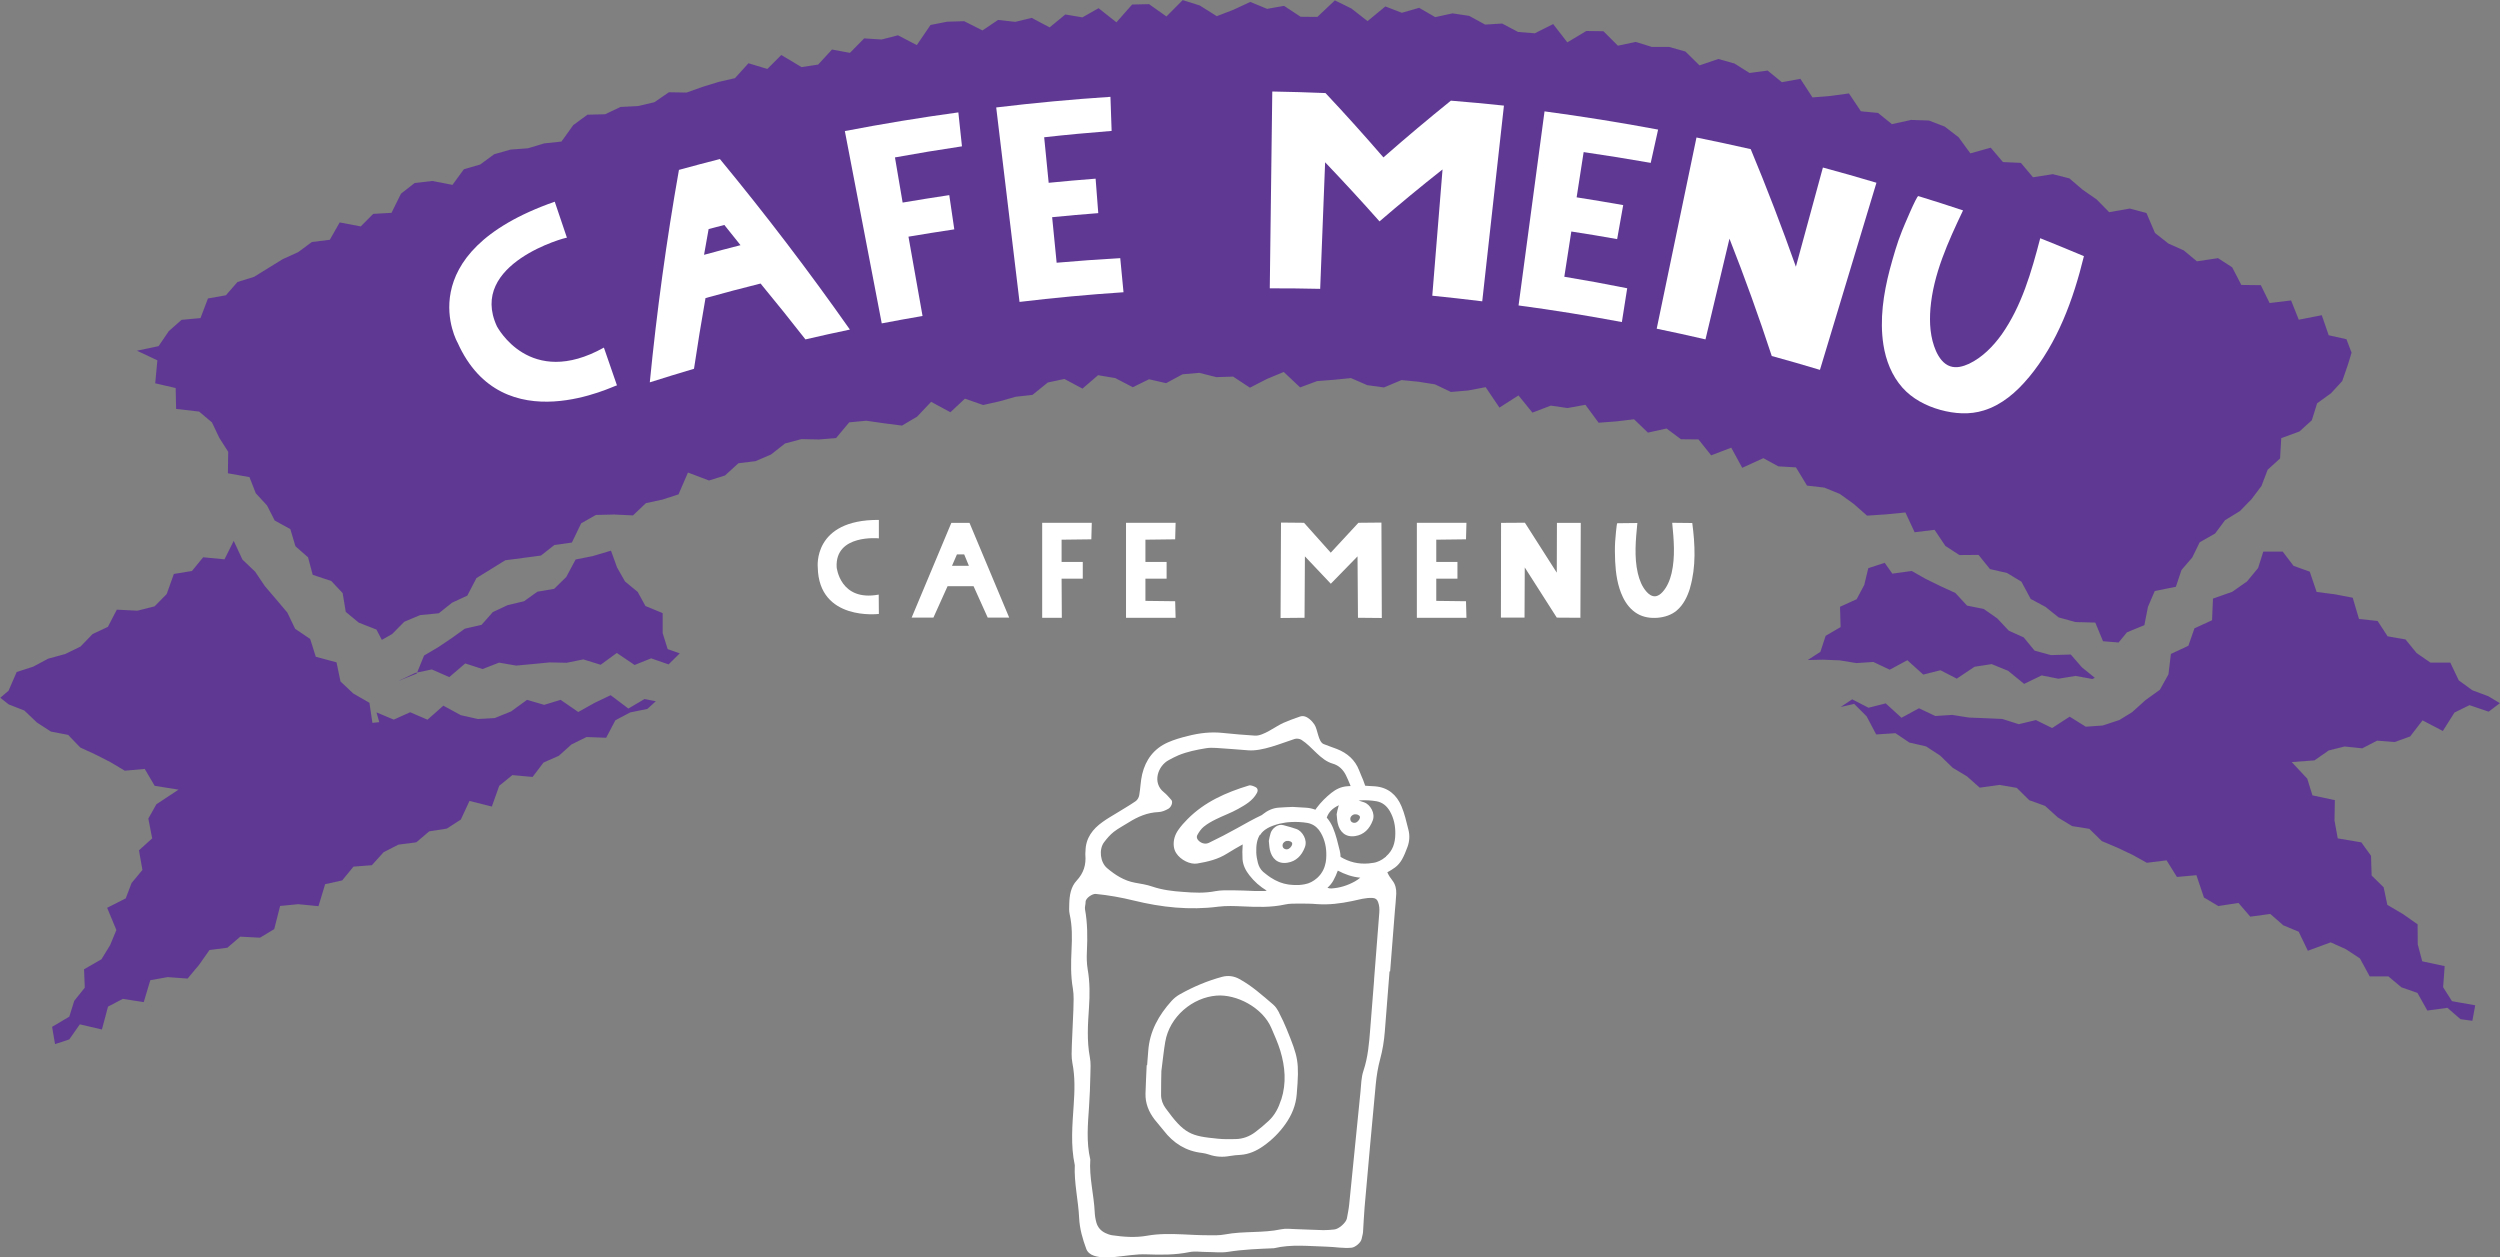 <?xml version="1.0" encoding="UTF-8"?><svg id="_レイヤー_2" xmlns="http://www.w3.org/2000/svg" width="338.76" height="170.36" viewBox="0 0 338.76 170.36"><rect x="0" y="0" width="338.76" height="170.36" fill="#808080" stroke="none"/><defs><style>.cls-1{fill:#5f3894;}.cls-2{fill:#fff;}.cls-3,.cls-4{fill:none;}.cls-4{fill-rule:evenodd;}</style></defs><g id="_マウスオーバー前"><path class="cls-3" d="M18.51,47.53l2.98-.63,1.38-2.03,1.73-1.53,2.57-.24,1.01-2.66,2.43-.43,1.57-1.8,2.25-.7,1.94-1.2,1.95-1.2,2.09-.95,1.85-1.37,2.43-.3,1.34-2.35,2.85.54,1.69-1.7,2.48-.14,1.28-2.59,1.85-1.45,2.39-.28,2.74.53,1.55-2.12,2.21-.64,1.89-1.39,2.21-.63,2.38-.18,2.19-.66,2.34-.25,1.6-2.23,1.92-1.41,2.4-.06,2.08-.99,2.36-.12,2.23-.52,1.97-1.35,2.4.04,2.15-.77,2.18-.67,2.22-.51,1.83-2.02,2.56.77,1.89-1.89,2.74,1.64,2.25-.34,1.88-2.04,2.43.45,1.93-1.96,2.36.15,2.22-.57,2.55,1.33,1.86-2.73,2.25-.44,2.31-.07,2.48,1.25,2.11-1.42,2.33.26,2.23-.54,2.43,1.29,2.12-1.75,2.32.39,2.19-1.24,2.42,1.91,2.13-2.41,2.29-.05,2.36,1.67,2.2-2.22,2.31.73,2.31,1.45,2.26-.87,2.28-1.06,2.28.94,2.29-.41,2.25,1.48,2.27.02,2.37-2.24,2.24,1.1,2.19,1.71,2.41-1.99,2.23.86,2.35-.67,2.18,1.26,2.34-.51,2.26.34,2.16,1.18,2.31-.14,2.15,1.14,2.27.18,2.49-1.25,1.92,2.48,2.57-1.54,2.32.03,1.96,1.96,2.42-.51,2.19.68h2.34s2.2.62,2.2.62l1.91,1.88,2.55-.87,2.2.62,2.03,1.28,2.45-.33,1.93,1.58,2.51-.46,1.64,2.52,2.44-.2,2.5-.34,1.62,2.42,2.32.22,1.88,1.52,2.61-.57,2.4.08,2.14.82,1.89,1.45,1.59,2.18,2.76-.77,1.66,1.95,2.43.11,1.64,1.95,2.68-.42,2.25.57,1.8,1.54,1.9,1.32,1.69,1.72,2.79-.49,2.26.6,1.16,2.71,1.82,1.43,2.08.93,1.78,1.48,2.86-.43,1.92,1.24,1.24,2.39,2.64.03,1.19,2.42,2.91-.35,1.04,2.61,3.12-.61.94,2.72,2.4.53.7,1.83-.49,1.6-.78,2.25-1.52,1.65-1.88,1.36-.72,2.3-1.68,1.52-2.46.9-.16,2.75-1.68,1.53-.84,2.2-1.35,1.79-1.57,1.61-2.02,1.24-1.34,1.8-2.09,1.19-1.01,2.06-1.46,1.7-.76,2.27-2.86.57-.92,2.14-.49,2.49-2.36.97-1.13,1.38-2.11-.17-1.05-2.53-2.68-.07-2.29-.63-1.78-1.43-2-1.07-1.26-2.34-1.95-1.18-2.31-.53-1.55-1.92-2.59.02-1.91-1.24-1.46-2.18-2.7.33-1.25-2.68-2.64.26-2.56.17-1.79-1.58-1.89-1.36-2.11-.86-2.34-.27-1.5-2.47-2.39-.14-2.03-1.11-2.86,1.31-1.49-2.73-2.72,1.04-1.72-2.16-2.37-.02-1.96-1.46-2.52.56-1.88-1.81-2.42.29-2.38.18-1.79-2.43-2.43.44-2.26-.33-2.49.95-1.89-2.33-2.58,1.65-1.87-2.77-2.37.45-2.33.2-2.17-1.03-2.26-.36-2.27-.22-2.38,1-2.26-.31-2.21-.96-2.3.23-2.29.18-2.3.85-2.22-2.09-2.3.96-2.28,1.17-2.28-1.5-2.28.07-2.3-.58-2.28.2-2.22,1.2-2.31-.53-2.2,1.08-2.38-1.24-2.33-.39-2.11,1.82-2.45-1.31-2.25.48-2.08,1.68-2.26.25-2.2.62-2.22.5-2.47-.86-1.97,1.84-2.61-1.41-1.9,2.01-2.05,1.21-2.41-.31-2.43-.35-2.31.22-1.78,2.13-2.31.19-2.39-.05-2.21.59-1.91,1.5-2.1.9-2.31.28-1.82,1.66-2.17.68-2.85-1.08-1.28,2.96-2.16.7-2.26.49-1.75,1.66-2.54-.12-2.49.06-1.99,1.13-1.26,2.61-2.37.33-1.82,1.43-2.41.32-2.43.32-1.95,1.21-1.95,1.2-1.24,2.38-2.07.96-1.79,1.43-2.54.25-2.14.9-1.64,1.66-1.4.8-.73-1.4-2.4-.94-1.76-1.46-.42-2.54-1.54-1.64-2.52-.84-.63-2.37-1.71-1.5-.69-2.32-2.12-1.17-1.04-2.04-1.52-1.65-.86-2.19-2.92-.52.04-2.91-1.21-1.9-.99-2.08-1.74-1.47-3.12-.36-.06-2.83-2.77-.64.29-3.11-2.79-1.32ZM54.41,92.12l-.39.14,2.23-1.07,2.26-.48,2.37,1.04,2.16-1.85,2.35.76,2.23-.87,2.32.4,2.27-.21,2.27-.22,2.3.05,2.26-.46,2.35.73,2.19-1.6,2.41,1.63,2.24-.9,2.36.82,1.52-1.5-1.64-.57-.68-2.18v-2.7s-2.33-.96-2.33-.96l-1.05-1.91-1.72-1.42-1.08-1.9-.82-2.27-2.54.75-2.25.44-1.27,2.37-1.64,1.61-2.28.39-1.8,1.29-2.23.53-2,.94-1.53,1.73-2.26.52-1.8,1.29-1.83,1.23-1.9,1.12-1,2.45-2.05.82ZM50.47,97.99l-.41-2.76-2.19-1.26-1.73-1.63-.54-2.59-2.81-.76-.76-2.41-2.04-1.38-1.05-2.19-1.52-1.8-1.53-1.79-1.32-1.96-1.72-1.64-1.18-2.53-1.25,2.5-2.89-.28-1.52,1.86-2.45.4-.97,2.72-1.64,1.67-2.33.59-2.79-.14-1.21,2.33-2.08.98-1.63,1.69-2.07,1.01-2.31.63-2.02,1.08-2.25.73-1.1,2.53-1.12.96,1.14.9,2.12.83,1.7,1.62,1.9,1.23,2.33.45,1.65,1.71,2.06.95,2.02,1.03,1.95,1.16,2.7-.24,1.35,2.29,3.23.52-3,1.98-1.09,1.94.52,2.68-1.79,1.62.47,2.66-1.47,1.77-.79,2.08-2.52,1.28,1.25,3.01-.85,2.05-1.17,1.91-2.36,1.36.1,2.49-1.43,1.79-.67,2.14-2.33,1.38.4,2.34,1.93-.64,1.43-2.04,2.99.7.83-3.1,2-1.05,2.84.44.89-2.97,2.35-.42,2.7.2,1.54-1.84,1.43-2.03,2.42-.31,1.75-1.5,2.67.14,1.93-1.16.8-3.14,2.45-.24,2.75.27.9-2.98,2.31-.51,1.53-1.87,2.49-.19,1.59-1.76,2.01-1.03,2.42-.31,1.75-1.49,2.39-.37,1.9-1.23,1.17-2.52,3.03.76,1-2.81,1.78-1.45,2.74.25,1.48-1.95,2.08-.92,1.72-1.54,2.03-1,2.66.1,1.25-2.37,2-1.06,2.34-.48,1.14-1.04-1.53-.3-2.19,1.29-2.4-1.81-2.2,1.05-2.19,1.23-2.39-1.65-2.23.68-2.32-.68-2.16,1.57-2.22.9-2.27.13-2.32-.52-2.37-1.29-2.15,1.9-2.35-1.01-2.22,1-2.34-.98.37,1.32-.92.1ZM255.42,76.25l-2.26.74-.55,2.28-1.03,1.93-2.25,1.02.08,2.75-2.03,1.19-.71,2.17-1.72,1.11,2.05-.05,2.28.09,2.27.37,2.3-.15,2.22,1.05,2.38-1.29,2.16,1.95,2.33-.59,2.21,1.14,2.41-1.61,2.32-.36,2.23.91,2.17,1.77,2.37-1.15,2.27.45,2.33-.38,2.27.42.34-.16-1.76-1.43-1.5-1.73-2.69.08-2.22-.61-1.47-1.79-2.02-.91-1.57-1.67-1.82-1.27-2.27-.46-1.58-1.71-2.01-.92-1.98-.97-1.92-1.09-2.63.36-1.03-1.45ZM287,98.86l.23-1.31-2.31.76-2.29.16-2.18-1.36-2.38,1.54-2.2-1.08-2.32.56-2.23-.71-2.27-.1-2.27-.09-2.25-.36-2.29.15-2.21-1.05-2.37,1.29-2.14-1.95-2.33.59-2.21-1.14-1.57,1.04,1.84-.42,1.68,1.68,1.3,2.46,2.61-.17,1.89,1.27,2.26.52,1.9,1.24,1.7,1.65,1.93,1.16,1.74,1.54,2.7-.37,2.32.4,1.69,1.67,2.14.77,1.74,1.57,1.93,1.17,2.33.37,1.69,1.66,2.08.88,2.04.96,1.98,1.1,2.68-.33,1.4,2.25,2.64-.24,1.02,3.02,1.95,1.16,2.73-.42,1.6,1.86,2.71-.37,1.76,1.54,2.09.87,1.24,2.58,3.1-1.14,2.06.93,1.9,1.25,1.32,2.43h2.53s1.78,1.49,1.78,1.49l2.16.75,1.34,2.39,2.72-.37,1.77,1.54,1.61.22.39-2.1-3.15-.56-1.2-1.89.21-2.86-3.04-.65-.61-2.3-.02-2.71-1.96-1.38-2.14-1.26-.5-2.38-1.63-1.6-.08-2.67-1.31-1.82-3.2-.54-.44-2.42.05-2.76-3.04-.65-.7-2.26-2.11-2.25,3.09-.23,1.92-1.34,2.16-.54,2.39.25,2.01-1.04,2.38.19,2.1-.76,1.68-2.18,2.75,1.44,1.58-2.5,2.03-1,2.6.88,1.52-1.15-1.56-.94-2.17-.81-1.84-1.34-1.15-2.41h-2.69s-1.87-1.29-1.87-1.29l-1.51-1.85-2.42-.42-1.36-2.08-2.52-.27-.85-2.88-2.4-.46-2.49-.32-.93-2.75-2.2-.79-1.47-1.93h-2.63s-.7,2.22-.7,2.22l-1.5,1.82-2.01,1.41-2.61.92-.12,2.93-2.39,1.1-.82,2.36-2.37,1.11-.33,2.76-1.16,2.09-1.98,1.43-1.77,1.6-2.09,1.29.15,1.1Z"/><path class="cls-4" d="M18.51,47.53l2.98-.63,1.38-2.03,1.73-1.53,2.57-.24,1.01-2.66,2.43-.43,1.57-1.8,2.25-.7,1.94-1.2,1.95-1.2,2.09-.95,1.85-1.37,2.43-.3,1.34-2.35,2.85.54,1.69-1.7,2.48-.14,1.28-2.59,1.85-1.45,2.39-.28,2.74.53,1.55-2.12,2.21-.64,1.89-1.39,2.21-.63,2.38-.18,2.19-.66,2.34-.25,1.6-2.23,1.92-1.41,2.4-.06,2.08-.99,2.36-.12,2.23-.52,1.97-1.35,2.4.04,2.15-.77,2.18-.67,2.22-.51,1.83-2.02,2.56.77,1.89-1.89,2.74,1.64,2.25-.34,1.88-2.04,2.43.45,1.93-1.96,2.36.15,2.22-.57,2.55,1.33,1.86-2.73,2.25-.44,2.31-.07,2.48,1.25,2.11-1.42,2.33.26,2.23-.54,2.43,1.29,2.12-1.75,2.32.39,2.19-1.24,2.42,1.91,2.13-2.41,2.29-.05,2.36,1.67,2.2-2.22,2.31.73,2.31,1.45,2.26-.87,2.28-1.06,2.28.94,2.29-.41,2.25,1.48,2.27.02,2.37-2.24,2.24,1.1,2.19,1.71,2.41-1.99,2.23.86,2.35-.67,2.18,1.26,2.34-.51,2.26.34,2.16,1.18,2.31-.14,2.15,1.14,2.27.18,2.49-1.25,1.92,2.48,2.57-1.54,2.32.03,1.96,1.96,2.42-.51,2.19.68h2.34s2.2.62,2.2.62l1.91,1.88,2.55-.87,2.2.62,2.03,1.28,2.45-.33,1.93,1.58,2.51-.46,1.64,2.52,2.44-.2,2.5-.34,1.62,2.42,2.32.22,1.88,1.52,2.61-.57,2.4.08,2.14.82,1.89,1.45,1.59,2.18,2.76-.77,1.66,1.95,2.43.11,1.64,1.95,2.68-.42,2.25.57,1.8,1.54,1.9,1.32,1.69,1.72,2.79-.49,2.26.6,1.16,2.71,1.82,1.43,2.08.93,1.78,1.48,2.86-.43,1.92,1.24,1.24,2.39,2.64.03,1.19,2.42,2.91-.35,1.04,2.61,3.12-.61.94,2.72,2.4.53.7,1.83-.49,1.6-.78,2.25-1.52,1.65-1.88,1.36-.72,2.3-1.68,1.52-2.46.9-.16,2.75-1.68,1.53-.84,2.2-1.35,1.79-1.57,1.61-2.02,1.24-1.34,1.8-2.09,1.19-1.01,2.06-1.46,1.7-.76,2.27-2.86.57-.92,2.14-.49,2.49-2.36.97-1.13,1.38-2.11-.17-1.05-2.53-2.68-.07-2.29-.63-1.78-1.43-2-1.07-1.26-2.34-1.95-1.18-2.31-.53-1.55-1.92-2.59.02-1.91-1.24-1.46-2.18-2.7.33-1.25-2.68-2.64.26-2.56.17-1.79-1.58-1.89-1.36-2.11-.86-2.34-.27-1.5-2.47-2.39-.14-2.03-1.11-2.86,1.31-1.49-2.73-2.72,1.04-1.72-2.16-2.37-.02-1.96-1.46-2.52.56-1.88-1.81-2.42.29-2.38.18-1.79-2.43-2.43.44-2.26-.33-2.49.95-1.89-2.33-2.58,1.65-1.87-2.77-2.37.45-2.33.2-2.17-1.03-2.26-.36-2.27-.22-2.38,1-2.26-.31-2.21-.96-2.3.23-2.29.18-2.3.85-2.22-2.09-2.3.96-2.28,1.17-2.28-1.5-2.28.07-2.3-.58-2.28.2-2.22,1.2-2.31-.53-2.2,1.08-2.38-1.24-2.33-.39-2.11,1.82-2.45-1.31-2.25.48-2.08,1.68-2.26.25-2.2.62-2.22.5-2.47-.86-1.97,1.84-2.61-1.41-1.9,2.01-2.05,1.21-2.41-.31-2.43-.35-2.31.22-1.78,2.13-2.31.19-2.39-.05-2.21.59-1.91,1.5-2.1.9-2.31.28-1.82,1.66-2.17.68-2.85-1.08-1.28,2.96-2.16.7-2.26.49-1.75,1.66-2.54-.12-2.49.06-1.99,1.13-1.26,2.61-2.37.33-1.82,1.43-2.41.32-2.43.32-1.95,1.21-1.95,1.2-1.24,2.38-2.07.96-1.79,1.43-2.54.25-2.14.9-1.64,1.66-1.4.8-.73-1.4-2.4-.94-1.76-1.46-.42-2.54-1.54-1.64-2.52-.84-.63-2.37-1.71-1.5-.69-2.32-2.12-1.17-1.04-2.04-1.52-1.65-.86-2.19-2.92-.52.04-2.91-1.21-1.9-.99-2.08-1.74-1.47-3.12-.36-.06-2.83-2.77-.64.29-3.11-2.79-1.32ZM54.41,92.12l-.39.14,2.23-1.07,2.26-.48,2.37,1.04,2.16-1.85,2.35.76,2.23-.87,2.32.4,2.27-.21,2.27-.22,2.3.05,2.26-.46,2.35.73,2.19-1.6,2.41,1.63,2.24-.9,2.36.82,1.52-1.5-1.64-.57-.68-2.18v-2.7s-2.33-.96-2.33-.96l-1.05-1.91-1.72-1.42-1.08-1.9-.82-2.27-2.54.75-2.25.44-1.27,2.37-1.64,1.61-2.28.39-1.8,1.29-2.23.53-2,.94-1.53,1.73-2.26.52-1.8,1.29-1.83,1.23-1.9,1.12-1,2.45-2.05.82ZM50.47,97.99l-.41-2.76-2.19-1.26-1.73-1.63-.54-2.59-2.81-.76-.76-2.41-2.04-1.38-1.05-2.19-1.52-1.8-1.53-1.79-1.32-1.96-1.72-1.64-1.18-2.53-1.25,2.5-2.89-.28-1.52,1.86-2.45.4-.97,2.72-1.64,1.67-2.33.59-2.79-.14-1.21,2.33-2.08.98-1.63,1.69-2.07,1.01-2.31.63-2.02,1.08-2.25.73-1.1,2.53-1.12.96,1.14.9,2.12.83,1.7,1.62,1.9,1.23,2.33.45,1.65,1.71,2.06.95,2.02,1.03,1.95,1.16,2.7-.24,1.35,2.29,3.23.52-3,1.98-1.09,1.94.52,2.68-1.79,1.62.47,2.66-1.47,1.77-.79,2.08-2.52,1.28,1.25,3.01-.85,2.05-1.17,1.91-2.36,1.36.1,2.49-1.43,1.79-.67,2.14-2.33,1.38.4,2.34,1.93-.64,1.43-2.04,2.99.7.83-3.1,2-1.05,2.84.44.89-2.97,2.35-.42,2.7.2,1.54-1.84,1.43-2.03,2.42-.31,1.75-1.5,2.67.14,1.93-1.16.8-3.14,2.45-.24,2.75.27.9-2.98,2.31-.51,1.53-1.87,2.49-.19,1.59-1.76,2.01-1.03,2.42-.31,1.75-1.49,2.39-.37,1.9-1.23,1.17-2.52,3.03.76,1-2.81,1.78-1.45,2.74.25,1.48-1.95,2.08-.92,1.72-1.54,2.03-1,2.66.1,1.25-2.37,2-1.06,2.34-.48,1.14-1.04-1.53-.3-2.19,1.29-2.4-1.81-2.2,1.05-2.19,1.23-2.39-1.65-2.23.68-2.32-.68-2.16,1.57-2.22.9-2.27.13-2.32-.52-2.37-1.29-2.15,1.9-2.35-1.01-2.22,1-2.34-.98.37,1.32-.92.1ZM255.42,76.25l-2.26.74-.55,2.28-1.03,1.93-2.25,1.02.08,2.75-2.03,1.19-.71,2.17-1.72,1.11,2.05-.05,2.28.09,2.27.37,2.3-.15,2.22,1.05,2.38-1.29,2.16,1.95,2.33-.59,2.21,1.14,2.41-1.61,2.32-.36,2.23.91,2.17,1.77,2.37-1.15,2.27.45,2.33-.38,2.27.42.34-.16-1.76-1.43-1.5-1.73-2.69.08-2.22-.61-1.47-1.79-2.02-.91-1.57-1.67-1.82-1.27-2.27-.46-1.58-1.71-2.01-.92-1.98-.97-1.92-1.09-2.63.36-1.03-1.45ZM287,98.86l.23-1.31-2.31.76-2.29.16-2.18-1.36-2.38,1.54-2.2-1.08-2.32.56-2.23-.71-2.27-.1-2.27-.09-2.25-.36-2.29.15-2.21-1.05-2.37,1.29-2.14-1.95-2.33.59-2.21-1.14-1.57,1.04,1.84-.42,1.68,1.68,1.3,2.46,2.61-.17,1.89,1.27,2.26.52,1.9,1.24,1.7,1.65,1.93,1.16,1.74,1.54,2.7-.37,2.32.4,1.69,1.67,2.14.77,1.74,1.57,1.93,1.17,2.33.37,1.69,1.66,2.08.88,2.04.96,1.98,1.1,2.68-.33,1.4,2.25,2.64-.24,1.02,3.02,1.95,1.16,2.73-.42,1.6,1.86,2.71-.37,1.76,1.54,2.09.87,1.24,2.58,3.1-1.14,2.06.93,1.9,1.25,1.32,2.43h2.53s1.78,1.49,1.78,1.49l2.16.75,1.34,2.39,2.72-.37,1.77,1.54,1.61.22.39-2.1-3.15-.56-1.2-1.89.21-2.86-3.04-.65-.61-2.3-.02-2.71-1.96-1.38-2.14-1.26-.5-2.38-1.63-1.6-.08-2.67-1.31-1.82-3.2-.54-.44-2.42.05-2.76-3.04-.65-.7-2.26-2.11-2.25,3.09-.23,1.92-1.34,2.16-.54,2.39.25,2.01-1.04,2.38.19,2.1-.76,1.68-2.18,2.75,1.44,1.58-2.5,2.03-1,2.6.88,1.52-1.15-1.56-.94-2.17-.81-1.84-1.34-1.15-2.41h-2.69s-1.87-1.29-1.87-1.29l-1.51-1.85-2.42-.42-1.36-2.08-2.52-.27-.85-2.88-2.4-.46-2.49-.32-.93-2.75-2.2-.79-1.47-1.93h-2.63s-.7,2.22-.7,2.22l-1.5,1.82-2.01,1.41-2.61.92-.12,2.93-2.39,1.1-.82,2.36-2.37,1.11-.33,2.76-1.16,2.09-1.98,1.43-1.77,1.6-2.09,1.29.15,1.1Z"/><path class="cls-1" d="M18.51,47.53l2.98-.63,1.38-2.03,1.73-1.53,2.57-.24,1.01-2.66,2.43-.43,1.57-1.8,2.25-.7,1.94-1.2,1.95-1.2,2.09-.95,1.85-1.37,2.43-.3,1.34-2.35,2.85.54,1.69-1.7,2.48-.14,1.28-2.59,1.85-1.45,2.39-.28,2.74.53,1.55-2.12,2.21-.64,1.89-1.39,2.21-.63,2.38-.18,2.19-.66,2.34-.25,1.6-2.23,1.92-1.41,2.4-.06,2.08-.99,2.36-.12,2.23-.52,1.97-1.35,2.4.04,2.15-.77,2.18-.67,2.22-.51,1.83-2.02,2.56.77,1.89-1.89,2.74,1.64,2.25-.34,1.88-2.04,2.43.45,1.93-1.96,2.36.15,2.22-.57,2.55,1.33,1.86-2.73,2.25-.44,2.31-.07,2.48,1.25,2.11-1.42,2.33.26,2.23-.54,2.43,1.29,2.12-1.75,2.32.39,2.19-1.24,2.42,1.91,2.13-2.41,2.29-.05,2.36,1.67,2.2-2.22,2.31.73,2.31,1.45,2.26-.87,2.28-1.06,2.28.94,2.29-.41,2.25,1.48,2.27.02,2.37-2.24,2.24,1.1,2.19,1.71,2.41-1.99,2.23.86,2.35-.67,2.18,1.26,2.34-.51,2.26.34,2.16,1.18,2.31-.14,2.15,1.14,2.27.18,2.49-1.25,1.92,2.48,2.57-1.54,2.32.03,1.96,1.96,2.42-.51,2.19.68h2.34s2.2.62,2.2.62l1.91,1.88,2.55-.87,2.2.62,2.03,1.28,2.45-.33,1.93,1.58,2.51-.46,1.64,2.52,2.44-.2,2.5-.34,1.62,2.42,2.32.22,1.88,1.52,2.61-.57,2.4.08,2.14.82,1.89,1.45,1.59,2.18,2.76-.77,1.66,1.95,2.43.11,1.64,1.95,2.68-.42,2.25.57,1.8,1.54,1.9,1.32,1.69,1.72,2.79-.49,2.26.6,1.16,2.71,1.82,1.43,2.08.93,1.78,1.48,2.86-.43,1.92,1.24,1.24,2.39,2.64.03,1.19,2.42,2.91-.35,1.04,2.61,3.12-.61.94,2.72,2.4.53.7,1.83-.49,1.6-.78,2.25-1.52,1.65-1.88,1.36-.72,2.3-1.68,1.52-2.46.9-.16,2.75-1.68,1.53-.84,2.2-1.35,1.79-1.57,1.61-2.02,1.24-1.34,1.8-2.09,1.19-1.01,2.06-1.46,1.7-.76,2.27-2.86.57-.92,2.14-.49,2.49-2.36.97-1.13,1.38-2.11-.17-1.05-2.53-2.68-.07-2.29-.63-1.78-1.43-2-1.07-1.26-2.34-1.95-1.18-2.31-.53-1.55-1.92-2.59.02-1.91-1.24-1.46-2.18-2.7.33-1.25-2.68-2.64.26-2.56.17-1.79-1.58-1.89-1.36-2.11-.86-2.34-.27-1.5-2.47-2.39-.14-2.03-1.11-2.86,1.31-1.49-2.73-2.72,1.04-1.72-2.16-2.37-.02-1.96-1.46-2.52.56-1.88-1.81-2.42.29-2.38.18-1.79-2.43-2.43.44-2.26-.33-2.49.95-1.89-2.33-2.58,1.65-1.87-2.77-2.37.45-2.33.2-2.17-1.03-2.26-.36-2.27-.22-2.38,1-2.26-.31-2.21-.96-2.3.23-2.29.18-2.3.85-2.22-2.09-2.3.96-2.28,1.17-2.28-1.5-2.28.07-2.3-.58-2.28.2-2.22,1.2-2.31-.53-2.2,1.08-2.38-1.24-2.33-.39-2.11,1.82-2.45-1.31-2.25.48-2.08,1.68-2.26.25-2.2.62-2.22.5-2.47-.86-1.97,1.84-2.61-1.41-1.9,2.01-2.05,1.21-2.41-.31-2.43-.35-2.31.22-1.78,2.13-2.31.19-2.39-.05-2.21.59-1.91,1.5-2.1.9-2.31.28-1.82,1.66-2.17.68-2.85-1.08-1.28,2.96-2.16.7-2.26.49-1.75,1.66-2.54-.12-2.49.06-1.99,1.13-1.26,2.61-2.37.33-1.82,1.43-2.41.32-2.43.32-1.95,1.21-1.95,1.2-1.24,2.38-2.07.96-1.79,1.43-2.54.25-2.14.9-1.64,1.66-1.4.8-.73-1.4-2.4-.94-1.76-1.46-.42-2.54-1.54-1.64-2.52-.84-.63-2.37-1.71-1.5-.69-2.32-2.12-1.17-1.04-2.04-1.52-1.65-.86-2.19-2.92-.52.04-2.91-1.21-1.9-.99-2.08-1.74-1.47-3.12-.36-.06-2.83-2.77-.64.29-3.11-2.79-1.32ZM54.41,92.12l-.39.14,2.23-1.07,2.26-.48,2.37,1.04,2.16-1.85,2.35.76,2.23-.87,2.32.4,2.27-.21,2.27-.22,2.3.05,2.26-.46,2.35.73,2.19-1.6,2.41,1.63,2.24-.9,2.36.82,1.52-1.5-1.64-.57-.68-2.18v-2.7s-2.33-.96-2.33-.96l-1.05-1.91-1.72-1.42-1.08-1.9-.82-2.27-2.54.75-2.25.44-1.27,2.37-1.64,1.61-2.28.39-1.8,1.29-2.23.53-2,.94-1.53,1.73-2.26.52-1.8,1.29-1.83,1.23-1.9,1.12-1,2.45-2.05.82ZM50.47,97.99l-.41-2.76-2.19-1.26-1.73-1.63-.54-2.59-2.81-.76-.76-2.41-2.04-1.38-1.05-2.19-1.52-1.8-1.53-1.79-1.32-1.96-1.72-1.64-1.18-2.53-1.25,2.5-2.89-.28-1.52,1.86-2.45.4-.97,2.72-1.64,1.67-2.33.59-2.79-.14-1.21,2.33-2.08.98-1.63,1.69-2.07,1.01-2.31.63-2.02,1.08-2.25.73-1.1,2.53-1.12.96,1.14.9,2.12.83,1.7,1.62,1.9,1.23,2.33.45,1.65,1.71,2.06.95,2.02,1.03,1.95,1.16,2.7-.24,1.35,2.29,3.23.52-3,1.98-1.09,1.94.52,2.68-1.79,1.62.47,2.66-1.47,1.77-.79,2.08-2.52,1.28,1.25,3.01-.85,2.05-1.17,1.91-2.36,1.36.1,2.49-1.43,1.79-.67,2.14-2.33,1.38.4,2.34,1.93-.64,1.43-2.04,2.99.7.83-3.1,2-1.05,2.84.44.89-2.97,2.35-.42,2.7.2,1.54-1.84,1.43-2.03,2.42-.31,1.75-1.5,2.67.14,1.93-1.16.8-3.14,2.45-.24,2.75.27.9-2.98,2.31-.51,1.53-1.87,2.49-.19,1.59-1.76,2.01-1.03,2.42-.31,1.75-1.49,2.39-.37,1.9-1.23,1.17-2.52,3.03.76,1-2.81,1.78-1.45,2.74.25,1.48-1.95,2.08-.92,1.72-1.54,2.03-1,2.66.1,1.25-2.37,2-1.06,2.34-.48,1.14-1.04-1.53-.3-2.19,1.29-2.4-1.81-2.2,1.05-2.19,1.23-2.39-1.65-2.23.68-2.32-.68-2.16,1.57-2.22.9-2.27.13-2.32-.52-2.37-1.29-2.15,1.9-2.35-1.01-2.22,1-2.34-.98.37,1.32-.92.1ZM255.42,76.25l-2.26.74-.55,2.28-1.03,1.93-2.25,1.02.08,2.75-2.03,1.19-.71,2.17-1.72,1.11,2.05-.05,2.28.09,2.27.37,2.3-.15,2.22,1.05,2.38-1.29,2.16,1.95,2.33-.59,2.21,1.14,2.41-1.61,2.32-.36,2.23.91,2.17,1.77,2.37-1.15,2.27.45,2.33-.38,2.27.42.34-.16-1.76-1.43-1.5-1.73-2.69.08-2.22-.61-1.47-1.79-2.02-.91-1.57-1.67-1.82-1.27-2.27-.46-1.58-1.71-2.01-.92-1.98-.97-1.92-1.09-2.63.36-1.03-1.45ZM287,98.86l.23-1.31-2.31.76-2.29.16-2.18-1.36-2.38,1.54-2.2-1.08-2.32.56-2.23-.71-2.27-.1-2.27-.09-2.25-.36-2.29.15-2.21-1.05-2.37,1.29-2.14-1.95-2.33.59-2.21-1.14-1.57,1.04,1.84-.42,1.68,1.68,1.3,2.46,2.61-.17,1.89,1.27,2.26.52,1.9,1.24,1.7,1.65,1.93,1.16,1.74,1.54,2.7-.37,2.32.4,1.69,1.67,2.14.77,1.74,1.57,1.93,1.17,2.33.37,1.69,1.66,2.08.88,2.04.96,1.98,1.1,2.68-.33,1.4,2.25,2.64-.24,1.02,3.02,1.95,1.16,2.73-.42,1.6,1.86,2.71-.37,1.76,1.54,2.09.87,1.24,2.58,3.1-1.14,2.06.93,1.9,1.25,1.32,2.43h2.53s1.78,1.49,1.78,1.49l2.16.75,1.34,2.39,2.72-.37,1.77,1.54,1.61.22.39-2.1-3.15-.56-1.2-1.89.21-2.86-3.04-.65-.61-2.3-.02-2.71-1.96-1.38-2.14-1.26-.5-2.38-1.63-1.6-.08-2.67-1.31-1.82-3.2-.54-.44-2.42.05-2.76-3.04-.65-.7-2.26-2.11-2.25,3.09-.23,1.92-1.34,2.16-.54,2.39.25,2.01-1.04,2.38.19,2.1-.76,1.68-2.18,2.75,1.44,1.58-2.5,2.03-1,2.6.88,1.52-1.15-1.56-.94-2.17-.81-1.84-1.34-1.15-2.41h-2.69s-1.87-1.29-1.87-1.29l-1.51-1.85-2.42-.42-1.36-2.08-2.52-.27-.85-2.88-2.4-.46-2.49-.32-.93-2.75-2.2-.79-1.47-1.93h-2.63s-.7,2.22-.7,2.22l-1.5,1.82-2.01,1.41-2.61.92-.12,2.93-2.39,1.1-.82,2.36-2.37,1.11-.33,2.76-1.16,2.09-1.98,1.43-1.77,1.6-2.09,1.29.15,1.1Z"/><path class="cls-2" d="M76.82,32.21c-.01-.1-13.45,3.49-9.48,12.02.04.04,4.41,8.5,14.49,2.87.59,1.71,1.18,3.41,1.77,5.12-.09-.14-15.48,7.88-21.6-5.8.07.16-6.92-12.06,13.17-19.09.55,1.63,1.1,3.25,1.65,4.88Z"/><path class="cls-2" d="M115.16,44.66c-2.01.42-4.02.86-6.02,1.33-1.98-2.54-4.01-5.06-6.08-7.57-2.49.62-4.98,1.28-7.46,1.97-.56,3.2-1.09,6.39-1.56,9.58-2,.59-4,1.21-5.99,1.84.94-9.57,2.25-19.17,3.95-28.79,1.85-.51,3.7-1,5.55-1.47,6.21,7.53,12.08,15.23,17.6,23.09ZM100.34,33.22c-.72-.92-1.46-1.83-2.19-2.74-.71.19-1.42.37-2.13.56-.21,1.16-.42,2.32-.62,3.49,1.65-.45,3.29-.89,4.95-1.31Z"/><path class="cls-2" d="M125,42.82c-1.84.31-3.68.65-5.52,1-1.67-8.69-3.34-17.37-5-26.06,5.11-.98,10.24-1.83,15.38-2.53.16,1.53.32,3.07.49,4.6-3.03.45-6.06.95-9.08,1.5.35,2.04.7,4.08,1.04,6.12,2.1-.36,4.21-.69,6.32-1.01.23,1.55.46,3.09.68,4.64-2.07.31-4.14.64-6.21.99.64,3.59,1.27,7.17,1.91,10.76Z"/><path class="cls-2" d="M151.8,35c.15,1.53.3,3.07.44,4.6-4.71.31-9.4.75-14.09,1.31-1.05-8.78-2.11-17.56-3.16-26.35,5.15-.62,10.31-1.1,15.48-1.44.05,1.54.11,3.08.16,4.62-3.05.24-6.1.52-9.14.86.2,2.06.41,4.12.61,6.17,2.12-.21,4.24-.4,6.36-.56.12,1.56.24,3.12.36,4.67-2.09.16-4.17.34-6.25.55.2,2.06.41,4.12.61,6.17,2.87-.25,5.74-.46,8.62-.62Z"/><path class="cls-2" d="M200.85,40.83c-2.25-.28-4.51-.53-6.77-.76.46-5.7.93-11.4,1.39-17.11-2.92,2.3-5.76,4.65-8.54,7.04-2.39-2.7-4.85-5.37-7.37-8.01-.23,5.72-.45,11.43-.67,17.15-2.28-.05-4.56-.08-6.83-.07.11-8.89.22-17.78.34-26.67,2.4.04,4.81.11,7.21.21,2.7,2.87,5.31,5.78,7.85,8.72,2.97-2.61,6.02-5.17,9.14-7.69,2.4.19,4.8.42,7.19.67-.98,8.84-1.96,17.67-2.94,26.51Z"/><path class="cls-2" d="M220.49,39.07c-.24,1.52-.48,3.04-.72,4.57-4.65-.87-9.32-1.63-14-2.25,1.17-8.77,2.35-17.53,3.52-26.3,5.14.69,10.27,1.51,15.39,2.47-.33,1.5-.67,3.01-1,4.51-3.02-.53-6.06-1.02-9.09-1.46-.32,2.04-.63,4.09-.95,6.13,2.11.33,4.21.68,6.31,1.05-.27,1.54-.55,3.08-.82,4.61-2.06-.37-4.13-.71-6.21-1.03-.32,2.04-.63,4.09-.95,6.13,2.85.47,5.69.99,8.52,1.56Z"/><path class="cls-2" d="M254.27,24.75c-2.56,8.46-5.11,16.91-7.66,25.37-2.17-.66-4.35-1.28-6.53-1.88-1.74-5.31-3.65-10.62-5.73-15.9-1.09,4.55-2.17,9.1-3.25,13.65-2.2-.51-4.41-1-6.61-1.45,1.8-8.64,3.59-17.28,5.39-25.91,2.45.5,4.9,1.02,7.35,1.58,2.2,5.29,4.24,10.61,6.12,15.93,1.22-4.48,2.44-8.96,3.66-13.44,2.42.65,4.84,1.34,7.25,2.06Z"/><path class="cls-2" d="M274.86,51.19c-1.59,1.92-3.62,3.69-6.06,4.43-1.9.6-3.97.45-5.88-.08-1.95-.54-3.81-1.52-5.14-3.02-1.43-1.61-2.24-3.68-2.57-5.8-.53-3.43.01-6.93.86-10.19.49-1.79.99-3.6,1.68-5.29.17-.43,1.97-4.74,2.19-4.67,1.97.59,4.1,1.3,6.06,1.94-2.01,4.23-4.03,8.63-4.42,13.31-.15,1.97-.04,3.93.76,5.76.4.88,1.01,1.76,1.94,2.06.83.27,1.7.03,2.52-.34,1.82-.87,3.27-2.36,4.43-3.97,2.72-3.86,4.04-8.49,5.23-13.05,1.92.78,4.01,1.61,5.92,2.43-1.44,5.9-3.57,11.74-7.5,16.47Z"/><path class="cls-2" d="M119.08,72.95s-5.95-.61-5.71,3.91c0,0,.45,4.69,5.7,3.71l.02,2.62s-8.15,1.02-8.28-6.32c0,0-.72-6.48,8.28-6.42v2.5Z"/><path class="cls-2" d="M136.75,83.69h-2.91l-1.92-4.26h-3.52l-1.92,4.26h-2.95l5.38-12.84h2.46l5.38,12.84ZM131.29,76.67l-.64-1.55h-.98l-.67,1.55h2.29Z"/><path class="cls-2" d="M143.88,83.71h-2.66v-12.87h6.72l-.06,2.24-4.03.05v3.01h2.87v2.27h-2.87l.03,5.3Z"/><path class="cls-2" d="M159.24,81.47l.06,2.24h-6.72v-12.87h6.72l-.06,2.24-4.03.05v3.01h2.87v2.27h-2.87v3.01l4.03.05Z"/><path class="cls-2" d="M187.24,83.74l-3.23-.03-.06-8.32-3.62,3.71-3.51-3.71-.05,8.32-3.25.03.06-12.93,3.12.03,3.62,4.05,3.75-4.05,3.12-.03.05,12.93Z"/><path class="cls-2" d="M198.65,81.47l.06,2.24h-6.72v-12.87h6.72l-.06,2.24-4.03.05v3.01h2.87v2.27h-2.87v3.01l4.03.05Z"/><path class="cls-2" d="M214.2,70.86l-.05,12.85-3.2-.02-4.34-6.8-.03,6.8h-3.2l.02-12.84,3.23-.02,4.32,6.77.02-6.75h3.23Z"/><path class="cls-2" d="M229.02,79.64c-.34,1.15-.9,2.32-1.82,3.09-.72.61-1.65.9-2.58.98-.94.08-1.92-.06-2.74-.54-.88-.51-1.54-1.34-1.98-2.27-.72-1.5-.96-3.2-1.04-4.83-.03-.9-.06-1.81,0-2.69.02-.22.19-2.48.29-2.48.88-.02,1.84-.02,2.72-.03-.22,2.26-.45,4.59.06,6.8.22.93.56,1.81,1.18,2.51.3.34.7.64,1.15.62.4-.02.74-.27,1.02-.58.64-.7,1.01-1.63,1.23-2.56.51-2.22.3-4.55.08-6.82.88.02,1.84.02,2.72.03.38,2.91.53,5.92-.3,8.77Z"/><path class="cls-2" d="M173.35,137.27c-.22-.42-.48-.86-.84-1.16-1.46-1.24-2.88-2.53-4.57-3.45-.72-.4-1.51-.51-2.32-.3-2.01.54-3.92,1.35-5.74,2.37-.41.23-.8.54-1.12.89-1.75,1.94-2.99,4.13-3.17,6.81-.04.64-.1,1.27-.15,1.91-.02,0-.04,0-.06,0-.06,1.28-.12,2.55-.16,3.83-.04,1.33.44,2.5,1.24,3.54.39.51.83.97,1.22,1.48,1.33,1.73,3.03,2.8,5.22,3.04.31.04.63.12.93.22.93.32,1.87.37,2.83.19.47-.09.95-.12,1.43-.15,1.15-.08,2.17-.54,3.09-1.19,1.18-.83,2.2-1.84,3.03-3.03.84-1.2,1.38-2.5,1.5-3.98.37-4.47.2-5-1.36-8.84-.3-.74-.64-1.46-1.01-2.17ZM173.6,149.01c-.35,1.1-.84,2.07-1.67,2.85-.58.55-1.2,1.06-1.83,1.54-.78.59-1.68.93-2.67.95-.8.02-1.6.03-2.4-.05-3.68-.36-4.53-.61-7.09-4.14-.38-.52-.61-1.14-.61-1.79-.01-1.28.03-2.55.04-3.24.22-1.71.33-2.82.52-3.93.58-3.47,3.73-6.04,6.95-6.29,2.68-.22,6.22,1.59,7.42,4.36.44,1.03.91,2.06,1.23,3.12.65,2.17.84,4.36.13,6.6Z"/><path class="cls-2" d="M190.84,112.41c-.27-1.07-.51-2.16-.94-3.17-.66-1.55-1.82-2.55-3.58-2.69-.45-.04-.89-.06-1.33-.08-.08-.25-.17-.5-.27-.75-.18-.44-.38-.88-.55-1.33-.56-1.44-1.62-2.35-3.02-2.9-.6-.24-1.21-.42-1.8-.67-.74-.32-.78-1.98-1.25-2.66-.18-.26-.39-.51-.64-.71-.38-.31-.82-.53-1.32-.35-.75.26-1.5.53-2.23.85-1.05.46-2.73,1.81-3.86,1.73-1.44-.1-2.88-.2-4.31-.36-1.62-.18-3.18,0-4.75.4-.94.23-1.86.49-2.74.88-1.89.84-3.01,2.34-3.48,4.31-.22.93-.23,1.9-.4,2.85-.05.29-.24.64-.48.8-.79.55-1.62,1.02-2.44,1.53-.68.42-1.38.81-2.03,1.28-1.37.97-2.31,2.2-2.33,3.97,0,.16-.04.32-.02.48.12,1.34-.22,2.48-1.18,3.51-.79.84-.97,2-1,3.14-.01.48-.05.97.06,1.43.35,1.58.33,3.18.25,4.78-.08,1.76-.13,3.51.18,5.27.16.93.09,1.91.07,2.87-.05,1.6-.16,3.2-.21,4.8-.02.8-.08,1.62.07,2.39.38,1.91.31,3.82.18,5.74-.18,2.71-.43,5.43.15,8.13-.11,2.42.48,4.77.59,7.17.07,1.46.47,2.84.97,4.19.16.43.55.76,1.05.92.94.3,1.9.25,2.85.16,1.43-.13,2.85-.41,4.3-.35,1.92.07,3.83.09,5.74-.3.77-.16,1.59-.02,2.39-.02.96,0,1.94.13,2.88-.02,2.06-.33,4.14-.4,6.22-.49,2.38-.57,4.78-.27,7.17-.21,1.12.03,2.22.25,3.35.14.49-.05,1.27-.69,1.36-1.2.05-.31.17-.62.19-.93.08-1.12.11-2.24.21-3.35.49-5.58.99-11.16,1.52-16.74.11-1.11.29-2.23.58-3.3.34-1.25.54-2.5.64-3.78.21-2.71.43-5.43.64-8.14.03,0,.05,0,.08,0,.21-2.71.43-5.43.64-8.14.06-.8.16-1.59.19-2.39.02-.65-.11-1.27-.53-1.8-.28-.35-.51-.71-.68-1.1.35-.19.7-.4,1.04-.65.37-.27.7-.66.93-1.06.31-.54.54-1.13.76-1.72.28-.76.33-1.55.13-2.33ZM184.02,110.42c.28.11.33.34.17.62-.23.37-.52.53-.86.43-.24-.07-.37-.27-.36-.53,0-.11.05-.24.12-.32.26-.31.59-.34.93-.21ZM149.62,114.11c.38-.51.81-1,1.3-1.39.63-.49,1.35-.85,2.02-1.28,1.24-.78,2.54-1.34,4.03-1.4.48-.02.92-.21,1.35-.45.4-.23.67-.92.39-1.21-.32-.35-.62-.73-.99-1.02-1.63-1.28-.83-3.6.68-4.38.42-.22.85-.46,1.29-.64,1.19-.49,2.45-.74,3.71-.95.47-.08.96-.07,1.43-.04,1.44.09,2.87.21,4.31.32,1.92.15,4.41-.93,6.29-1.54.27-.09.68-.03.92.12,1.5.95,2.55,2.75,4.25,3.23.81.23,1.38.79,1.76,1.53.22.43.39.87.58,1.31.03.06.05.13.07.19-.16,0-.32.02-.47.03-.81.06-1.51.4-2.14.9-.74.59-1.41,1.26-1.98,2.02-.06.08-.12.17-.18.26-.37-.14-.78-.24-1.22-.27-.63-.05-1.26-.07-1.86-.11-.66.03-1.29.05-1.91.1-.81.06-1.51.4-2.14.9-.04.03-.07.06-.1.09-1.15.54-2.26,1.17-3.37,1.79-1.25.7-2.53,1.36-3.82,1.98-.43.21-.93.12-1.33-.22-.26-.21-.41-.53-.24-.84.22-.41.51-.83.87-1.12.49-.4,1.06-.72,1.63-1,1-.5,2.07-.87,3.04-1.42.96-.54,1.96-1.1,2.52-2.14.19-.34.12-.67-.21-.82-.27-.13-.63-.28-.88-.2-3.09.94-6,2.22-8.31,4.56-.45.45-.88.93-1.24,1.45-.47.67-.71,1.43-.61,2.26.04.31.15.63.32.89.6.94,1.91,1.57,2.85,1.41,1.42-.24,2.8-.56,4.06-1.36.69-.43,1.39-.84,2.1-1.23-.05.67-.06,1.35-.02,2.02.06.8.42,1.51.91,2.14.67.87,1.46,1.56,2.36,2.1-.08.03-.16.05-.26.05-.48,0-.96.02-1.44,0-.96-.03-1.92-.09-2.88-.09-.8,0-1.61-.03-2.39.12-1.44.28-2.86.22-4.44.09-1.3-.09-2.72-.25-4.1-.72-.75-.26-1.55-.38-2.34-.52-1.47-.27-2.67-1.04-3.78-1.98-.92-.78-1.14-2.52-.4-3.51ZM170.75,113.15h0c.06-.09.12-.17.18-.25,0,0,0,0,0-.01.06-.08.13-.15.21-.22,0,0,.02-.01.02-.02.07-.07.15-.13.23-.19.01-.01.03-.02.04-.03.08-.06.16-.11.25-.16.02-.01.04-.02.06-.04.08-.05.18-.09.27-.14.03-.01.05-.03.08-.04.09-.04.19-.08.29-.12.04-.01.07-.03.1-.04.1-.04.21-.07.33-.11.04-.01.07-.02.11-.04.15-.05.31-.09.48-.13.27-.06.53-.11.8-.15.11-.01.21-.03.32-.04.15-.02.3-.03.46-.03.35-.02.7-.02,1.05,0,.38.02.76.06,1.13.12.17.03.33.08.48.14.57.22,1.02.64,1.34,1.21.57.99.76,2.06.74,3.07,0,.32-.03.63-.08.92-.03.17-.07.32-.12.48-.02.08-.05.16-.08.24-.04.1-.08.2-.13.3-.03.07-.07.14-.11.21-.06.11-.13.21-.2.31-.04.05-.07.11-.12.16-.12.15-.26.29-.41.43-.48.42-1.03.73-1.66.84-.26.05-.51.08-.76.1-.11,0-.21,0-.32,0-.14,0-.28.01-.42,0-.14,0-.27-.02-.4-.03-.1-.01-.2-.02-.3-.03-.15-.02-.3-.06-.45-.09-.07-.02-.14-.03-.22-.05-.17-.05-.33-.1-.49-.16-.05-.02-.1-.04-.15-.06-.18-.07-.35-.15-.52-.24-.03-.02-.06-.03-.09-.05-.18-.1-.36-.2-.54-.32-.01,0-.03-.02-.04-.03-.19-.13-.38-.26-.56-.41h0c-.13-.11-.27-.21-.4-.32-.36-.33-.58-.75-.7-1.21-.12-.45-.2-.93-.22-1.39-.03-1.01.1-1.79.49-2.41ZM186.9,123.67c-.24,3.03-.48,6.06-.71,9.08,0,0,0,0,.01,0-.18,2.23-.35,4.46-.53,6.69-.15,1.91-.3,3.81-.92,5.66-.3.89-.31,1.89-.4,2.84-.52,5.09-1.01,10.18-1.53,15.27-.06.63-.2,1.26-.31,1.89-.11.58-1.11,1.46-1.72,1.5-.48.04-.96.1-1.43.09-1.28-.03-2.56-.1-3.83-.14-.64-.02-1.3-.11-1.91.02-2.52.54-5.11.22-7.63.7-.78.15-1.59.12-2.39.11-1.12,0-2.24-.07-3.36-.12-1.6-.07-3.19-.1-4.78.18-1.59.29-3.19.17-4.78-.06-.31-.05-.62-.17-.9-.3-.6-.29-1.03-.76-1.21-1.4-.13-.46-.21-.94-.23-1.41-.11-2.39-.77-4.74-.6-7.15-.56-2.37-.33-4.77-.17-7.16.1-1.44.15-2.87.18-4.31.02-.8.08-1.62-.07-2.39-.42-2.23-.27-4.46-.12-6.69.12-1.76.13-3.51-.18-5.26-.13-.78-.14-1.59-.1-2.39.09-1.92.09-3.83-.26-5.73-.05-.3.09-.63.08-.95-.02-.56.96-1.16,1.37-1.11,1.75.17,3.47.48,5.18.9,3.75.92,7.55,1.33,11.41.83,1.12-.14,2.23-.09,3.35-.04,1.92.09,3.83.16,5.73-.26.61-.14,1.27-.11,1.91-.12.8,0,1.6,0,2.4.07,1.61.12,3.18-.08,4.76-.41.93-.19,1.85-.49,2.83-.42.37.03.58.22.7.56.17.46.2.93.16,1.41ZM179.88,120.29c.3-.26.57-.59.77-.93.25-.44.45-.91.63-1.39.47.25.97.47,1.49.64.53.17,1.04.27,1.55.32-.21.18-.45.35-.72.5-.98.55-2.05.89-3.19.96-.15,0-.32-.01-.47-.07-.03,0-.04-.02-.07-.03ZM187.81,116.08s-.1.08-.15.11c-.11.09-.22.17-.34.25-.01,0-.02.01-.04.02-.1.07-.21.13-.32.18-.04.02-.09.04-.14.06-.08.04-.17.08-.25.1-.14.05-.28.09-.43.11-.23.04-.46.07-.68.09,0,0,0,0,0,0-1.39.12-2.66-.19-3.81-.89,0-.27-.04-.54-.1-.81-.27-1.07-.51-2.16-.94-3.17-.22-.51-.5-.96-.83-1.34.25-.73.76-1.27,1.65-1.68-.02.05-.05.1-.06.15-.12.36-.18.74-.25,1.08.05.43.06.82.14,1.19.26,1.19,1.06,1.97,2.38,1.76,1.17-.18,1.94-.96,2.37-2.11.18-.48.12-1.01-.13-1.49-.25-.46-.59-.82-1.06-.98-.24-.08-.48-.15-.72-.23.1,0,.19-.03.29-.03,0,0,0,0,0,0,.34-.02.67-.01,1.01,0,.37.02.73.06,1.1.12.82.14,1.41.63,1.83,1.35.57.99.76,2.06.74,3.07-.01,1.26-.35,2.27-1.25,3.05Z"/><path class="cls-2" d="M174.45,116.9c1.17-.18,1.94-.96,2.37-2.11.18-.48.12-1.01-.13-1.49-.25-.46-.59-.82-1.06-.98-.57-.2-1.15-.35-1.73-.51-.8-.22-1.54.5-1.72,1.06-.12.36-.18.74-.25,1.08.05.43.06.82.14,1.19.26,1.19,1.06,1.97,2.38,1.76ZM173.91,114.22c.26-.31.59-.34.93-.21.28.11.33.34.17.62-.23.37-.52.53-.86.43-.24-.07-.37-.27-.36-.53,0-.11.05-.24.12-.32Z"/></g></svg>